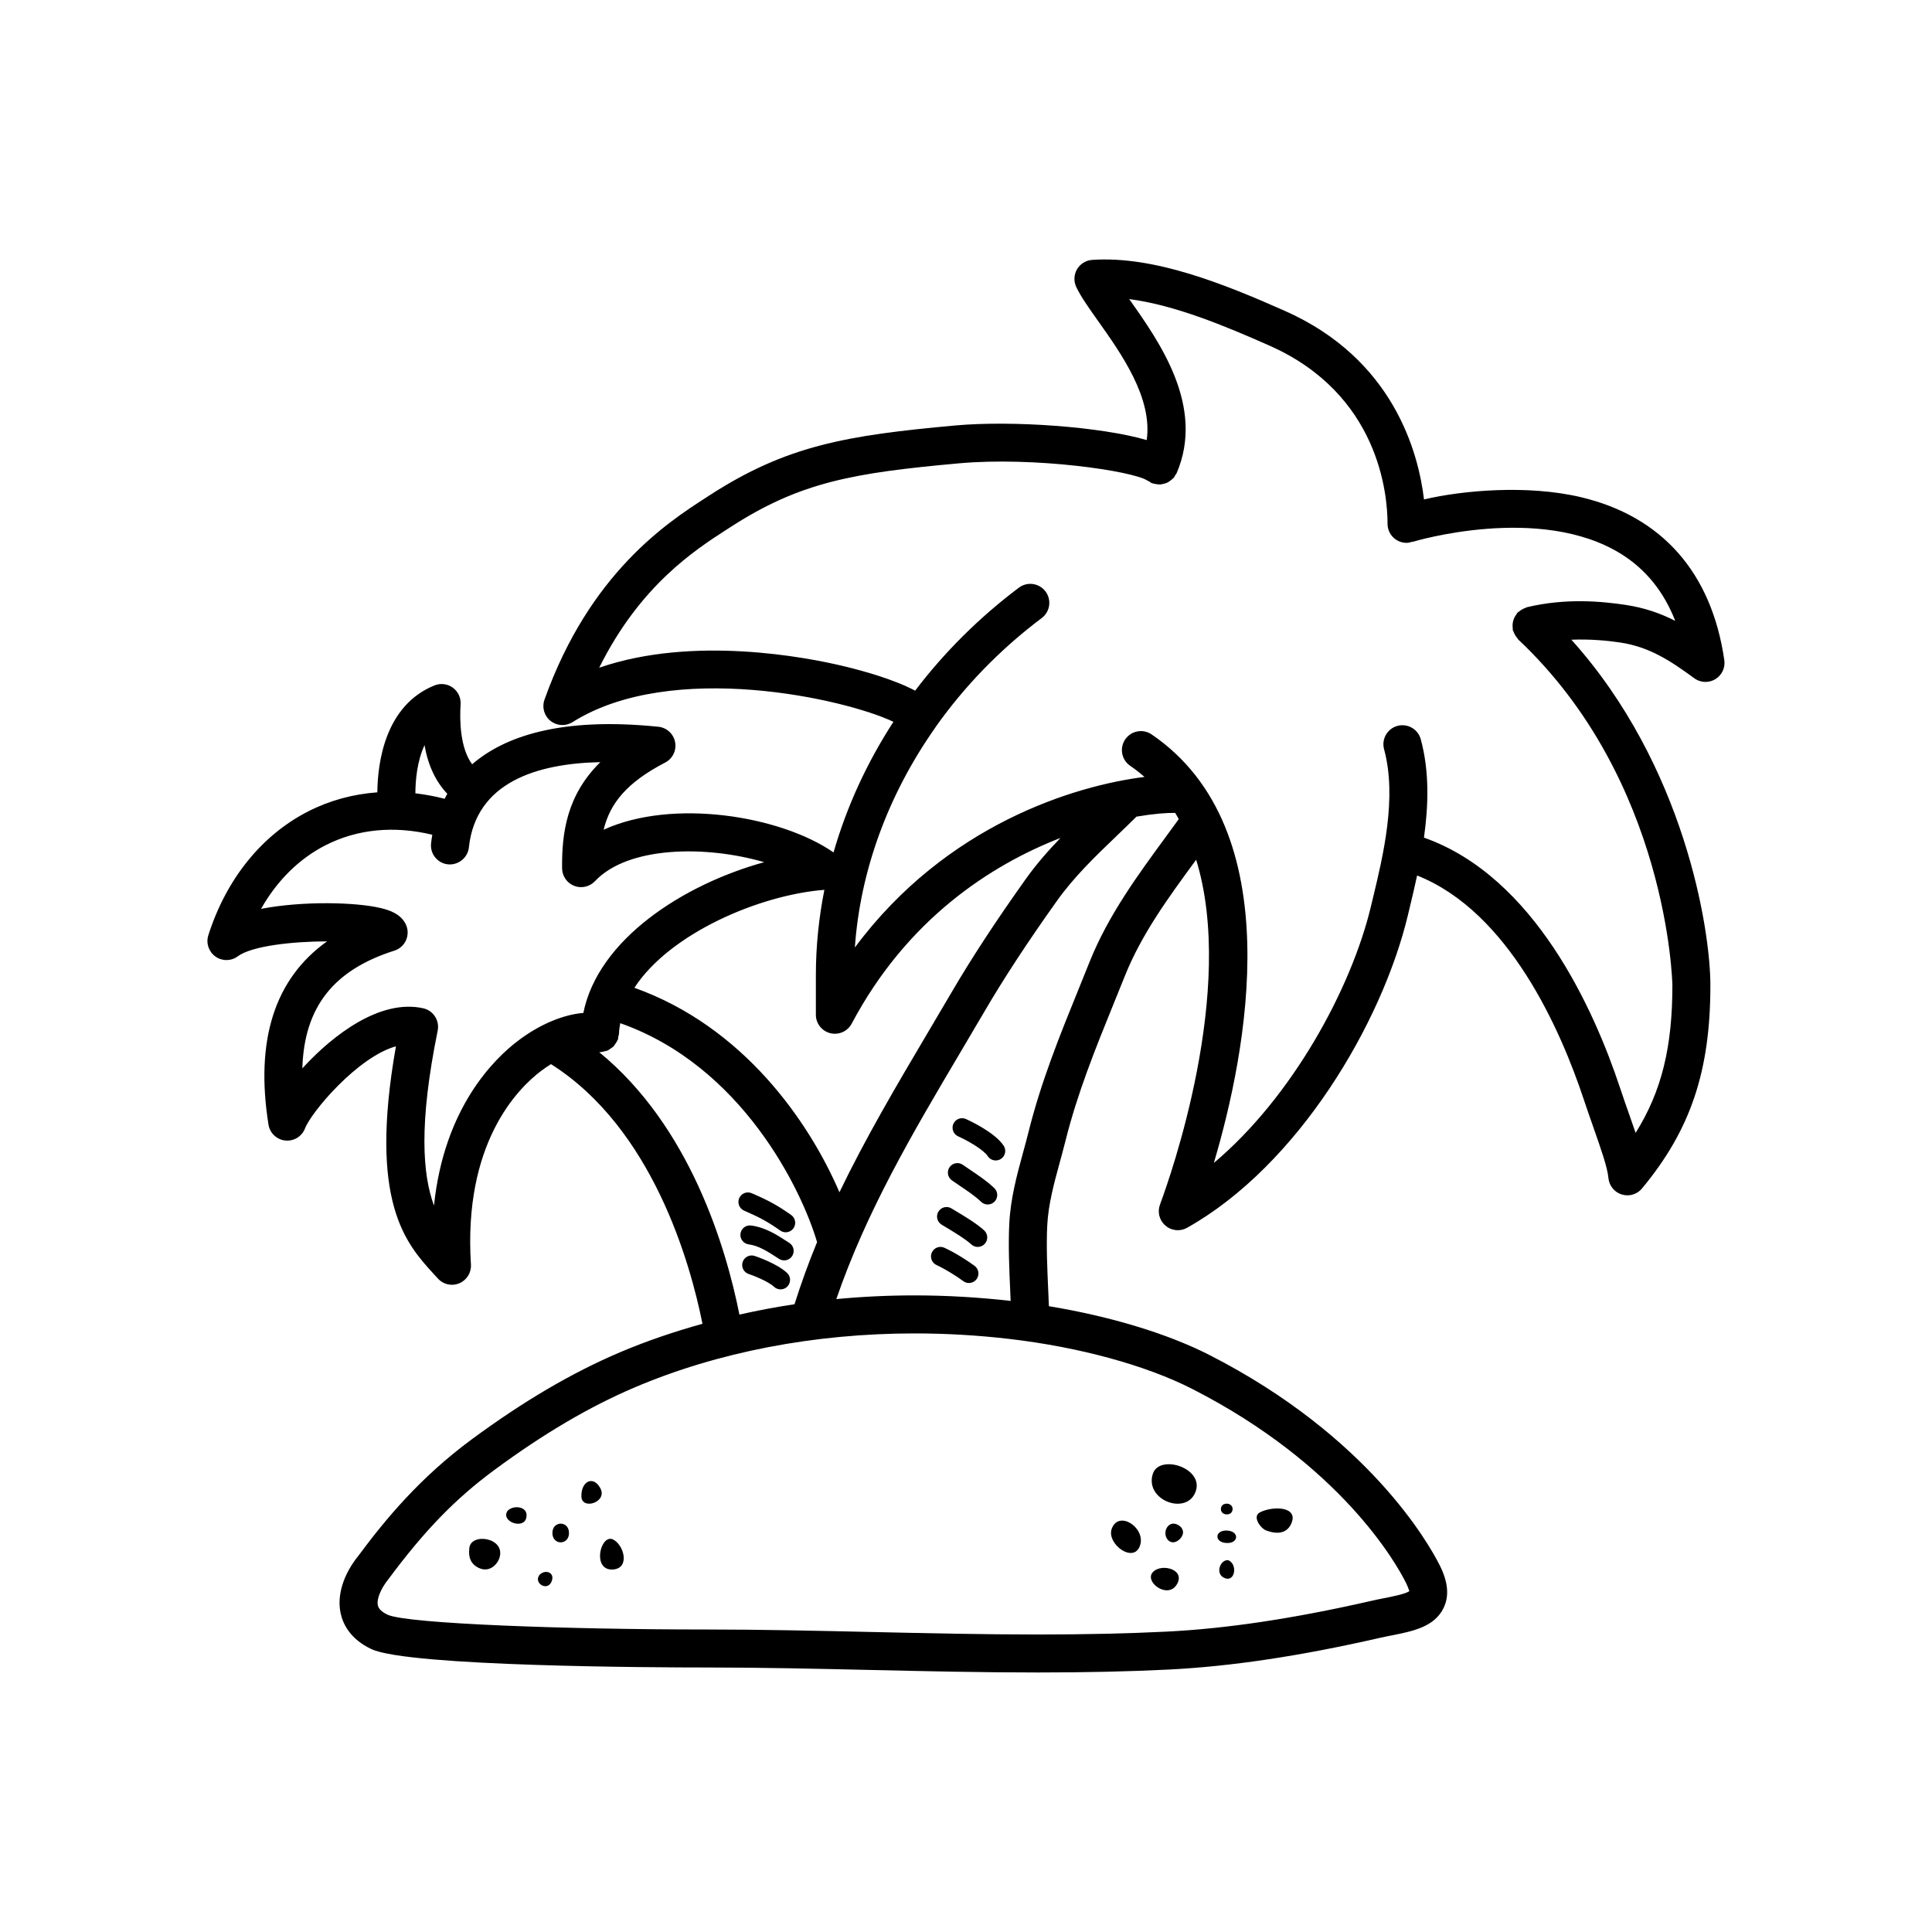 <?xml version="1.0" encoding="UTF-8"?>
<!-- Uploaded to: SVG Repo, www.svgrepo.com, Generator: SVG Repo Mixer Tools -->
<svg fill="#000000" width="800px" height="800px" version="1.1" viewBox="144 144 512 512" xmlns="http://www.w3.org/2000/svg">
 <g>
  <path d="m294.79 550.26c0 3.305-4.398 3.305-4.398 0 0-3.301 4.398-3.301 4.398 0"/>
  <path d="m455.04 547.78c-1.137-0.059-2.125 1.004-2.195 2.371-0.07 1.367 0.812 2.523 1.953 2.582 1.125 0.055 2.648-1.199 2.715-2.566 0.07-1.367-1.34-2.332-2.473-2.387z"/>
  <path d="m469.03 545.33c-2.07-0.105-1.926-2.945 0.145-2.84 2.066 0.105 1.926 2.941-0.145 2.84"/>
  <path d="m469.02 552.91c-3.297-0.164-3.129-3.461 0.168-3.297 3.301 0.168 3.133 3.465-0.168 3.297"/>
  <path d="m268.36 554.52c-0.234 2.008 0.285 4.074 2.754 5.098 2.66 1.094 4.719-1.012 5.266-2.832 1.648-5.465-7.984-6.731-8.02-2.266z"/>
  <path d="m286.97 561.36c-1.691 2.215 2.195 4.562 3.254 1.633 0.848-2.344-1.773-3.18-3.254-1.633z"/>
  <path d="m306.26 551.88c-3.262-1.055-5.359 8.418 0.184 8.051 4.648-0.312 2.914-6.742-0.184-8.051z"/>
  <path d="m456.05 563.57c1.984-3.988-5.047-5.453-6.828-2.539-1.477 2.699 4.676 6.879 6.828 2.539z"/>
  <path d="m469.46 557.46c-2.082-0.145-3.356 3.391-1.27 4.57 3.078 1.742 3.984-3.508 1.27-4.57z"/>
  <path d="m479.48 549.56c1.727 0.68 5.246 1.531 6.711-1.766 2.043-4.574-4.789-4.773-8.25-3.027-2.211 1.102 0.133 4.242 1.539 4.793z"/>
  <path d="m460.64 539.8c3.148-6.59-9.332-10.688-11.129-5.227-2.184 6.836 8.387 10.941 11.129 5.227z"/>
  <path d="m446.16 553.45c1.426-4.613-5.738-9.402-7.57-4.234-1.328 4.008 5.988 9.355 7.57 4.234z"/>
  <path d="m303.11 538.42c-1.824-3.445-5.043-1.965-5.039 2.004-0.066 3.926 7.019 1.723 5.039-2.004z"/>
  <path d="m278.49 544.41c-1.836 2.805 4.168 4.969 4.961 1.922 0.816-3.156-3.414-3.644-4.961-1.922z"/>
  <path d="m401.24 454.11c-0.723-0.488-1.422-0.961-2.066-1.41-1.133-0.812-2.707-0.543-3.512 0.594-0.805 1.133-0.539 2.707 0.594 3.508 0.676 0.48 1.41 0.98 2.172 1.492 1.984 1.332 4.035 2.711 5.578 4.203 0.488 0.473 1.121 0.707 1.75 0.707 0.66 0 1.32-0.254 1.812-0.766 0.969-1.004 0.941-2.598-0.059-3.562-1.863-1.805-4.203-3.379-6.269-4.766z"/>
  <path d="m397.44 465.02-1.285-0.777c-1.18-0.727-2.738-0.348-3.461 0.836-0.727 1.191-0.348 2.742 0.84 3.465l1.312 0.793c2.316 1.398 4.945 2.977 6.578 4.457 0.48 0.438 1.086 0.656 1.691 0.656 0.684 0 1.367-0.281 1.863-0.828 0.934-1.027 0.855-2.621-0.172-3.559-1.996-1.812-4.852-3.527-7.367-5.043z"/>
  <path d="m394.3 474.68c-1.266-0.602-2.762-0.035-3.344 1.227-0.586 1.258-0.035 2.754 1.227 3.34 2.613 1.215 5.457 3.059 7.098 4.269 0.449 0.328 0.973 0.492 1.492 0.492 0.773 0 1.535-0.355 2.031-1.023 0.828-1.117 0.59-2.695-0.531-3.523-1.832-1.348-5.019-3.414-7.973-4.781z"/>
  <path d="m399.98 440.55c-1.254-0.57-2.754 0-3.324 1.27-0.566 1.27-0.004 2.754 1.266 3.324 2.402 1.078 6.66 3.457 7.859 5.266 0.48 0.727 1.285 1.121 2.098 1.121 0.48 0 0.965-0.137 1.398-0.422 1.156-0.766 1.473-2.332 0.699-3.492-2.394-3.594-9.227-6.723-9.996-7.066z"/>
  <path d="m562.88 275.74c-14.016-3.309-31.238-1.816-41.504 0.621-1.484-12.488-8.117-37.215-36.828-49.953-16.117-7.152-34.715-14.672-51.129-13.531-1.656 0.117-3.152 1.047-3.996 2.481-0.84 1.438-0.914 3.195-0.207 4.699 1.215 2.559 3.324 5.539 5.777 8.992 6.238 8.793 14.48 20.426 12.898 31.574-12.074-3.543-35.598-5.234-50.715-3.871-28.938 2.629-44.805 5.32-65.25 18.586l-0.914 0.594c-9.973 6.441-30.723 19.852-42.719 53.488-0.723 2.023-0.082 4.281 1.598 5.625 1.672 1.34 4.016 1.469 5.836 0.328 26.285-16.582 72.316-6.176 85.039-0.082-7.039 10.84-12.391 22.512-15.867 34.613-13.969-9.699-42.59-14.402-60.934-6.016 1.703-6.992 6.121-12.512 16.316-17.805 1.977-1.027 3.047-3.227 2.629-5.414-0.418-2.188-2.223-3.844-4.434-4.07-26.082-2.668-40.898 2.656-49.352 9.945-3.168-4.269-3.344-11.453-3.059-15.902 0.109-1.73-0.676-3.394-2.078-4.41-1.398-1.016-3.219-1.234-4.836-0.59-13.105 5.293-15.066 20.43-15.156 28.336-6.41 0.473-12.559 2.121-18.277 5.027-12.355 6.285-21.766 17.957-26.508 32.859-0.66 2.078 0.094 4.348 1.871 5.621 1.773 1.273 4.168 1.258 5.922-0.043 3.797-2.801 14.645-3.949 23.672-3.969-13.871 9.887-19.09 26.152-15.523 48.562 0.359 2.254 2.184 3.981 4.453 4.215s4.41-1.078 5.227-3.203c1.684-4.387 14.004-18.973 24.094-21.758-7.312 41.371 2.672 52.293 10.055 60.375l1.043 1.145c0.977 1.086 2.348 1.672 3.75 1.672 0.656 0 1.316-0.129 1.949-0.395 1.977-0.832 3.211-2.824 3.078-4.965-2.051-32.113 12.336-46.594 18.621-51.332 0.887-0.668 1.754-1.25 2.602-1.777 26.949 17.047 36.941 52.801 40.137 68.805-7.59 2.117-14.953 4.613-21.938 7.59-12.699 5.406-25.52 12.941-39.199 23.031-13.875 10.238-23.008 21.383-29.98 30.77-4.102 5.059-5.828 10.695-4.742 15.465 0.645 2.824 2.574 6.742 8.125 9.359 9.836 4.633 75.59 4.871 88.672 4.871 14.562 0 29.41 0.336 43.77 0.66 14.453 0.328 29.398 0.664 44.113 0.664h0.004c12.758 0 24.098-0.25 34.668-0.773 16.555-0.82 34.859-3.566 55.965-8.387 1.047-0.242 2.117-0.449 3.164-0.66 5.566-1.098 11.316-2.238 13.766-7.242 1.555-3.188 1.227-6.902-1.02-11.367-2.769-5.512-18.727-34.117-60.992-55.695-11.168-5.703-26.332-10.262-42.566-12.945-0.055-1.371-0.113-2.805-0.184-4.285-0.25-5.535-0.531-11.809-0.254-17.141 0.281-5.586 1.824-11.223 3.316-16.68 0.508-1.855 1.008-3.695 1.465-5.519 3.207-12.867 7.969-24.602 13.012-37.023l2.793-6.902c4.41-11.016 11.43-20.625 18.875-30.766 10.652 34.535-6.879 84.09-9.477 91.086-0.082 0.23-0.266 0.773-0.316 1.012-0.41 1.934 0.355 3.93 1.949 5.098 0.879 0.648 1.93 0.98 2.981 0.98 0.848 0 1.699-0.211 2.469-0.645 29.379-16.508 51.68-54.203 58.527-82.914l0.5-2.098c0.625-2.59 1.289-5.41 1.922-8.344 24.359 9.648 38.062 40.953 44.176 59.371 0.871 2.609 1.742 5.098 2.562 7.43 1.992 5.676 3.715 10.578 3.965 13.371 0.184 2.031 1.574 3.754 3.523 4.359 0.492 0.152 0.992 0.227 1.496 0.227 1.473 0 2.902-0.648 3.879-1.82 12.875-15.504 18.121-31.102 18.121-53.828 0-14.887-6.867-58.277-36.84-91.598 4.984-0.191 9.504 0.234 12.875 0.734 7.836 1.168 13.332 4.824 19.695 9.48 0.887 0.645 1.93 0.973 2.977 0.973 0.895 0 1.797-0.238 2.598-0.723 1.738-1.047 2.68-3.031 2.387-5.039-3.356-23.188-16.527-38.133-38.082-43.215zm-198.84 142.07c0.406 0.098 0.812 0.148 1.215 0.148 1.832 0 3.562-1.004 4.449-2.676 14.68-27.691 36.852-42.027 55.336-49.219-3.223 3.348-6.363 6.902-9.215 10.906-7.902 11.094-14.328 20.91-19.645 30.004-2.133 3.644-4.269 7.254-6.387 10.832-8.355 14.117-16.41 27.789-23.332 42.156-8.062-18.742-25.438-43.871-54.34-54.188 9.391-14.434 33.152-24.609 50.348-25.961-1.473 7.438-2.254 14.984-2.254 22.555v10.547c0 2.316 1.578 4.336 3.824 4.894zm-101.5-63.453c-0.262 0.445-0.461 0.887-0.695 1.328-2.613-0.672-5.203-1.145-7.766-1.453 0.02-3.359 0.43-8.496 2.426-12.75 0.941 5.406 3.004 9.699 6.035 12.875zm18.82 65.395c-6.371 4.801-19.664 17.777-22.348 43.742-3.012-8.176-4.078-21.516 0.98-46.371 0.547-2.688-1.16-5.32-3.836-5.918-11.289-2.527-23.82 6.922-32.031 15.922 0.48-16.266 8.309-26.094 24.395-31.199 1.402-0.445 2.543-1.484 3.113-2.84 0.574-1.355 0.527-2.894-0.133-4.215-1.328-2.656-4.188-3.644-6.535-4.211-6.691-1.605-20.746-1.93-31.785 0.195 4.219-7.465 10.09-13.297 17.113-16.867 8.418-4.285 18.117-5.219 28.273-2.773-0.145 0.812-0.254 1.586-0.328 2.297-0.297 2.766 1.703 5.25 4.469 5.547 2.711 0.266 5.25-1.703 5.547-4.469 1.852-17.207 17.855-22.254 34.832-22.617-8.809 8.703-10.223 18.555-10.125 28.145 0.023 2.055 1.289 3.891 3.203 4.641 1.914 0.746 4.086 0.254 5.5-1.234 8.844-9.387 29.535-9.512 44.855-5.039-21.562 5.941-44.023 20.523-47.922 39.949-5.258 0.422-11.469 2.965-17.238 7.316zm21.402 3.055c0.043 0.004 0.082 0.031 0.129 0.031h0.117c0.047 0 0.086-0.023 0.133-0.023 0.367-0.012 0.707-0.121 1.059-0.211 0.281-0.074 0.578-0.098 0.84-0.215 0.281-0.121 0.512-0.328 0.766-0.508 0.277-0.191 0.562-0.348 0.797-0.586 0.191-0.195 0.316-0.453 0.477-0.684 0.215-0.309 0.434-0.605 0.574-0.961 0.023-0.059 0.074-0.098 0.098-0.156 0.09-0.254 0.062-0.523 0.113-0.781 0.051-0.27 0.168-0.512 0.176-0.797 0.023-0.934 0.184-1.852 0.328-2.766 32.219 11.332 48.082 44.098 52.164 58.023-2.195 5.328-4.188 10.809-5.977 16.461-4.949 0.734-9.809 1.672-14.602 2.742-3.57-17.875-13.125-49.91-37.191-69.57zm213.77 140.52c0.734 1.457 0.867 2.231 0.98 2.328-0.973 0.742-4.523 1.445-6.676 1.871-1.145 0.227-2.312 0.457-3.457 0.723-20.52 4.688-38.258 7.352-54.215 8.145-10.402 0.516-21.578 0.762-34.168 0.762h-0.004c-14.602 0-29.488-0.336-43.887-0.66-14.414-0.324-29.32-0.664-43.996-0.664-36.43 0-79.047-1.496-84.371-3.906-2.281-1.078-2.523-2.137-2.602-2.484-0.371-1.633 0.734-4.394 2.875-7.047 9.566-12.867 17.676-21.219 28.004-28.84 13.039-9.617 25.195-16.773 37.164-21.871 21.988-9.367 47.656-14.316 74.223-14.316 8.352 0 16.801 0.492 25.105 1.465 18.539 2.164 36.203 6.996 48.457 13.25 39.465 20.152 54.043 46.223 56.566 51.246zm-63.395-197.8c-7.582 10.328-15.426 21.008-20.367 33.34l-2.769 6.859c-5.18 12.762-10.078 24.816-13.461 38.371-0.438 1.758-0.922 3.523-1.406 5.305-1.633 5.973-3.32 12.148-3.66 18.82-0.297 5.816-0.004 12.344 0.254 18.105 0.035 0.84 0.07 1.617 0.102 2.426-8.422-0.953-16.973-1.461-25.43-1.461-6.992 0-13.93 0.328-20.766 0.98 8.016-23.293 20.078-43.777 32.84-65.328 2.129-3.598 4.273-7.219 6.414-10.879 5.164-8.832 11.43-18.402 19.152-29.246 4.648-6.519 10.164-11.809 16.004-17.41 1.711-1.645 3.43-3.305 5.133-4.992 4.481-0.762 8.02-1.031 10.262-0.992 0.336 0.535 0.625 1.102 0.941 1.652-1.082 1.488-2.164 2.981-3.242 4.449zm121.66-61.227c-6.25-0.926-15.742-1.871-26.156 0.621-0.148 0.035-0.254 0.137-0.398 0.184-0.32 0.105-0.609 0.25-0.91 0.422-0.301 0.176-0.574 0.363-0.832 0.59-0.109 0.098-0.25 0.141-0.355 0.25-0.117 0.125-0.156 0.285-0.262 0.418-0.211 0.277-0.395 0.562-0.547 0.879-0.137 0.289-0.246 0.566-0.324 0.871-0.082 0.309-0.133 0.613-0.152 0.941-0.023 0.344-0.012 0.672 0.035 1.016 0.023 0.168-0.02 0.328 0.02 0.5 0.035 0.148 0.137 0.254 0.184 0.395 0.113 0.328 0.262 0.629 0.438 0.938 0.168 0.285 0.344 0.543 0.562 0.789 0.102 0.117 0.148 0.266 0.266 0.375 39.723 37.371 40.836 91.109 40.836 91.641 0 16.297-2.824 28.051-9.746 39.098-0.508-1.492-1.062-3.07-1.648-4.742-0.801-2.281-1.656-4.719-2.504-7.266-6.828-20.574-22.578-55.891-51.938-66.242 1.191-8.477 1.48-17.516-0.848-26.07-0.727-2.688-3.504-4.266-6.184-3.539-2.68 0.73-4.269 3.5-3.539 6.184 3.473 12.781-0.242 28.203-2.957 39.461l-0.508 2.121c-5.215 21.871-20.91 50.629-41.645 68.051 8.684-29.254 20.414-88.391-16.492-113.56-2.301-1.566-5.434-0.973-7 1.324-1.57 2.301-0.973 5.434 1.324 7 1.348 0.918 2.602 1.91 3.793 2.945-18.316 2.281-52.5 12.539-76.762 45.203 1.43-20.422 8.836-40.426 21.043-57.891 0.156-0.191 0.277-0.391 0.402-0.602 7.613-10.754 17.055-20.535 28.074-28.812 2.223-1.672 2.672-4.828 1.004-7.055-1.676-2.223-4.832-2.668-7.055-1-10.566 7.941-19.797 17.168-27.492 27.293-5.566-2.957-13.652-5.231-19.059-6.519-9.727-2.32-39.699-8.168-64.668 0.441 10.809-21.777 25.332-31.16 33.688-36.559l0.934-0.602c18.641-12.098 32.805-14.473 60.672-17 20.012-1.812 46.078 1.992 49.984 4.566 0.184 0.145 0.398 0.184 0.59 0.301 0.191 0.117 0.336 0.289 0.551 0.379 0.109 0.047 0.223 0.031 0.336 0.07 0.328 0.117 0.656 0.164 1 0.207 0.309 0.039 0.605 0.09 0.914 0.07 0.328-0.016 0.633-0.102 0.961-0.184 0.301-0.078 0.594-0.145 0.879-0.277 0.285-0.137 0.531-0.324 0.793-0.516 0.277-0.199 0.543-0.391 0.777-0.648 0.074-0.078 0.172-0.117 0.242-0.203 0.148-0.184 0.195-0.406 0.316-0.605 0.121-0.203 0.301-0.352 0.398-0.578 7.547-17.684-4.551-34.781-12.586-46.113 12.035 1.562 25.312 7.07 37.219 12.352 29 12.867 31.25 39.387 31.25 47.207 0 2.781 2.254 5.039 5.039 5.039 0.555 0 1.062-0.148 1.559-0.316l0.02 0.059c0.336-0.109 33.859-10.211 55.355 3.246 6.488 4.062 11.262 9.988 14.27 17.688-3.871-1.973-8.109-3.477-13.16-4.234z"/>
  <path d="m341.21 464.84c4.238 1.832 6.203 2.914 9.562 5.269 0.441 0.309 0.945 0.457 1.445 0.457 0.793 0 1.574-0.375 2.062-1.074 0.801-1.137 0.523-2.711-0.613-3.508-3.648-2.559-5.898-3.805-10.457-5.769-1.277-0.566-2.758 0.039-3.312 1.312-0.555 1.277 0.035 2.762 1.312 3.312z"/>
  <path d="m353.16 473.37-0.793-0.512c-2.352-1.523-5.57-3.617-9.324-4.082-1.395-0.188-2.641 0.809-2.812 2.188-0.172 1.379 0.809 2.637 2.188 2.809 2.606 0.324 5.156 1.984 7.207 3.312l0.836 0.535c0.418 0.266 0.887 0.395 1.348 0.395 0.832 0 1.648-0.414 2.129-1.168 0.746-1.176 0.398-2.734-0.777-3.477z"/>
  <path d="m344 476.84c-1.316-0.449-2.746 0.277-3.188 1.598-0.438 1.32 0.277 2.746 1.598 3.184 1.246 0.414 5.16 1.93 6.727 3.398 0.484 0.453 1.105 0.68 1.723 0.68 0.672 0 1.34-0.266 1.836-0.797 0.953-1.012 0.898-2.609-0.117-3.562-2.648-2.484-7.981-4.301-8.578-4.5z"/>
 </g>
</svg>